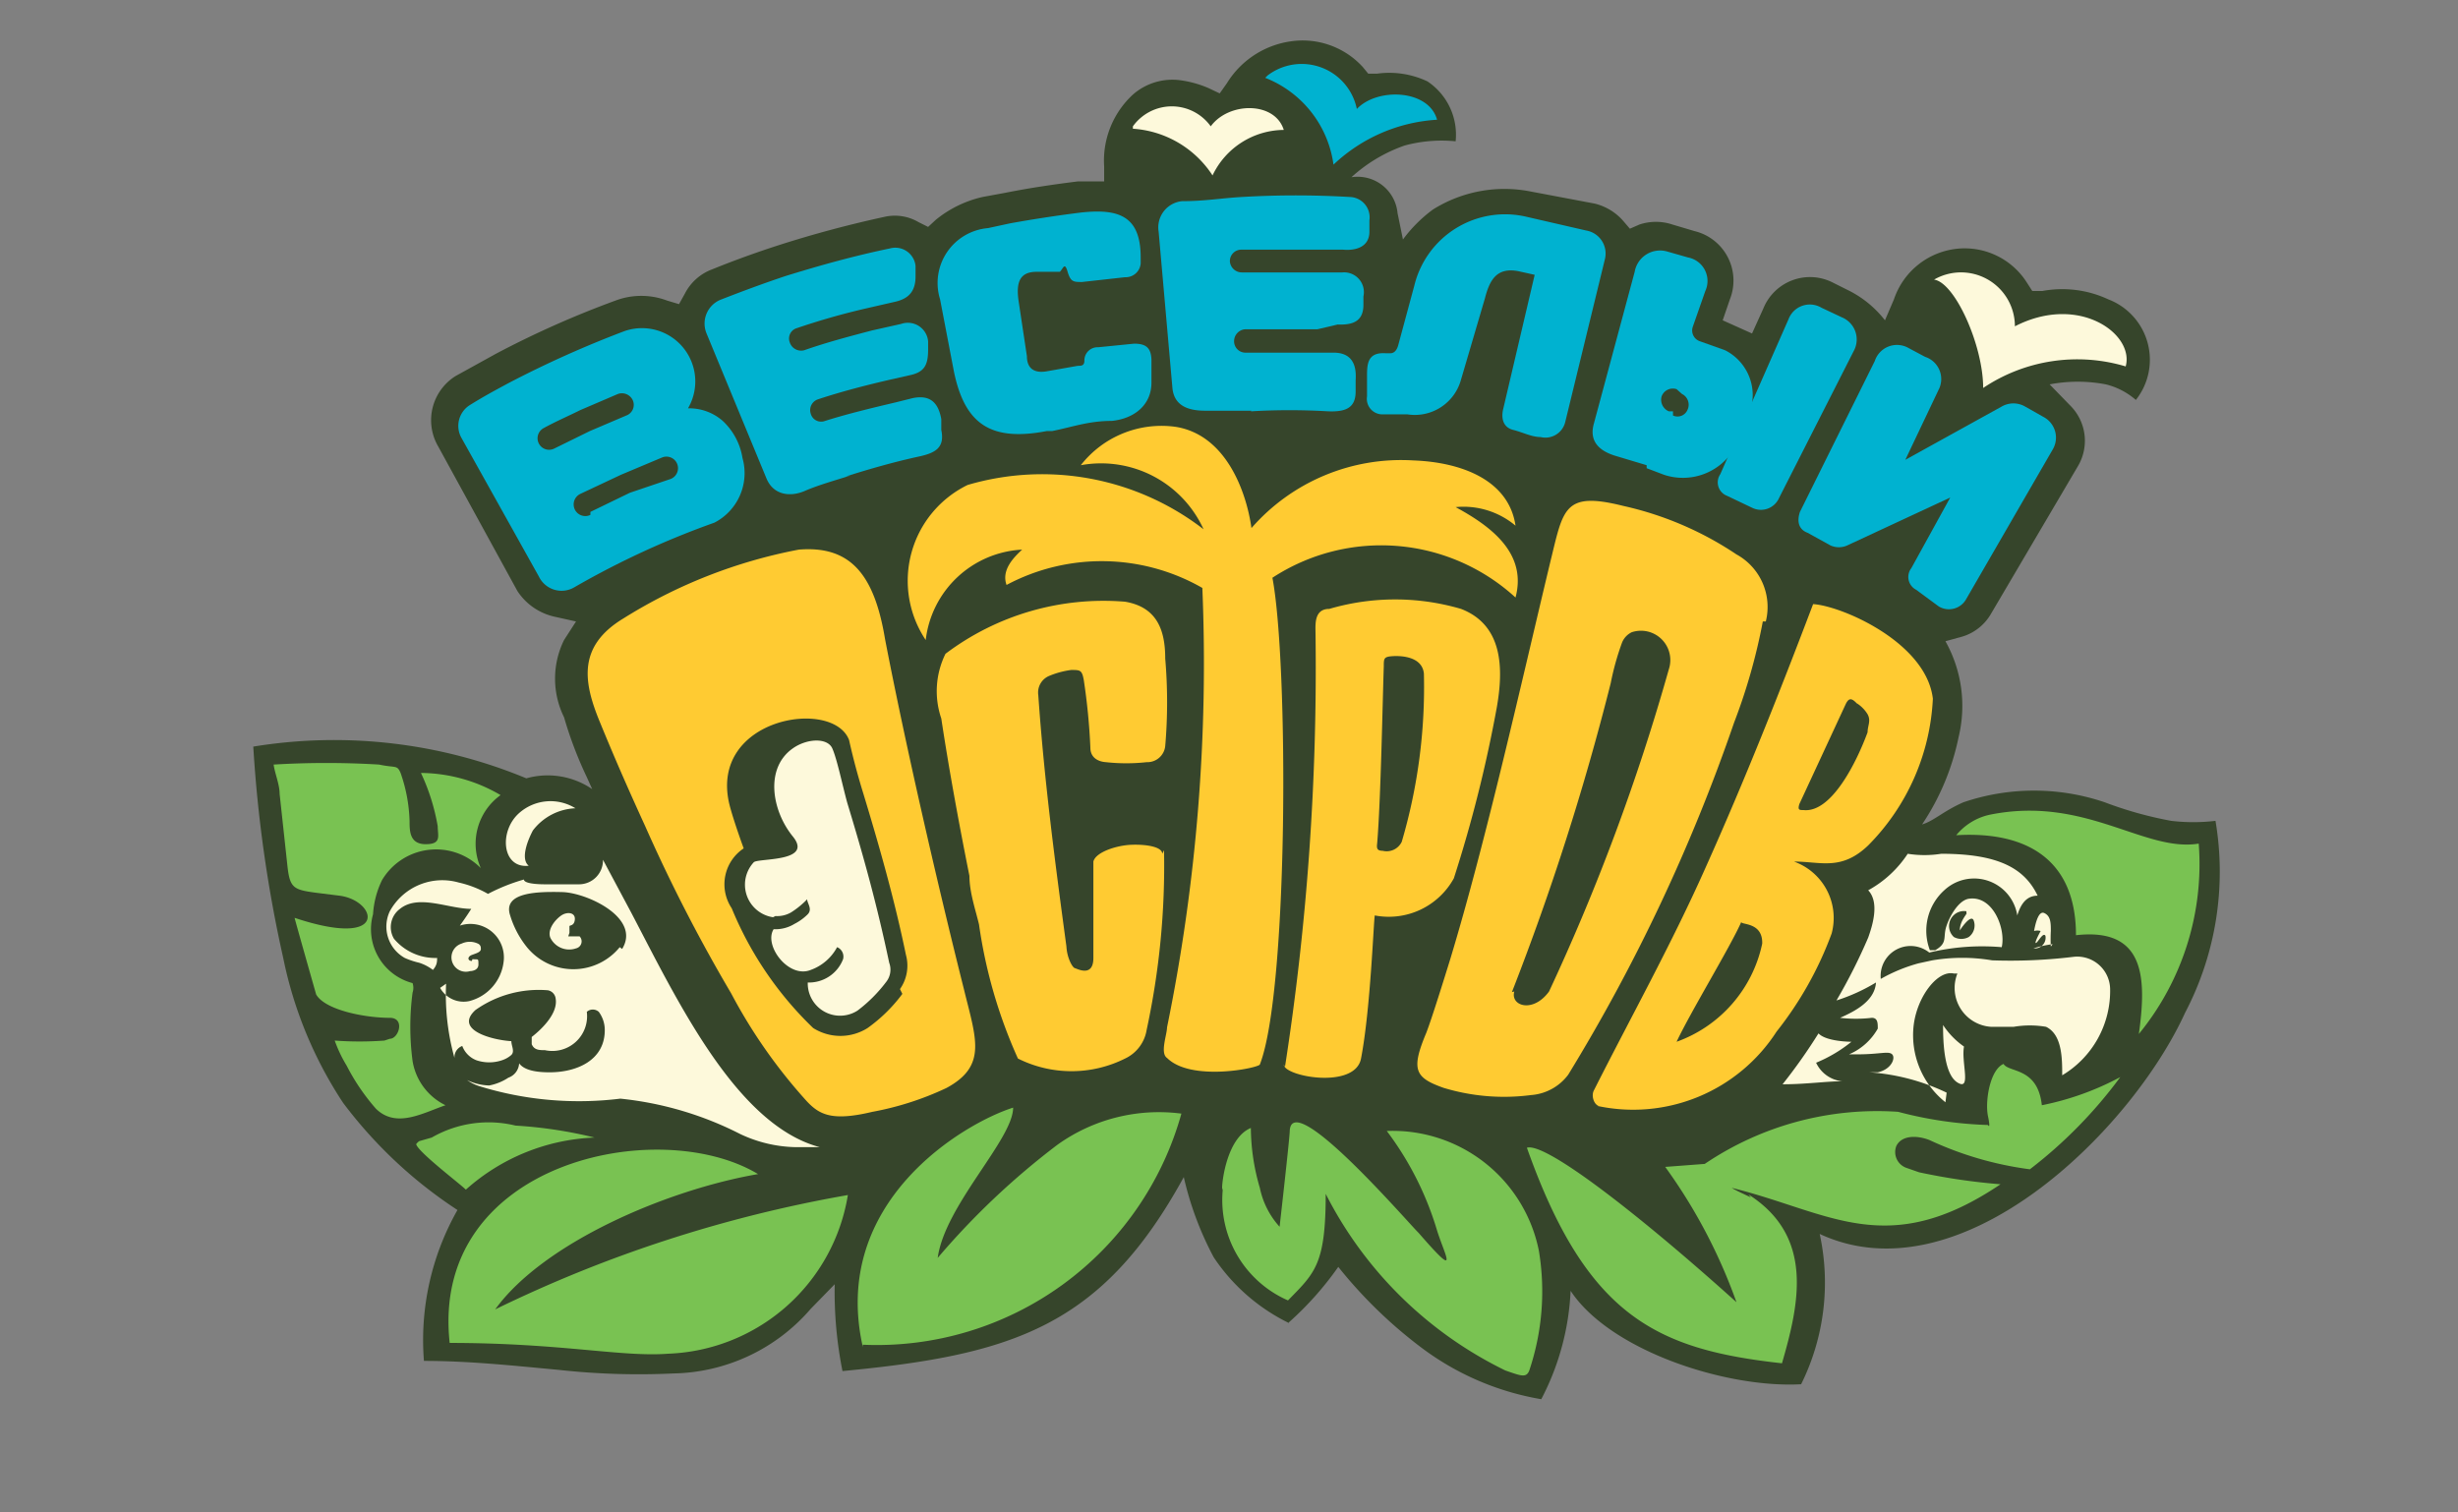 <?xml version="1.0" encoding="UTF-8"?> <svg xmlns="http://www.w3.org/2000/svg" id="Слой_1" data-name="Слой 1" viewBox="0 0 41.05 25.26"><rect x="0" y="0" width="41.05" height="25.26" fill="#808080" stroke="none"/> <defs> <style>.cls-1{fill:#36452b;}.cls-1,.cls-2,.cls-3,.cls-4,.cls-5,.cls-6{fill-rule:evenodd;}.cls-2{fill:#79c252;}.cls-3{fill:#ffcb32;}.cls-4{fill:#3a472b;}.cls-5{fill:#00b2d0;}.cls-6{fill:#fdf9db;}</style> </defs> <path class="cls-1" d="M21.51,22.1a5.38,5.38,0,0,0,.84-.94,7.72,7.72,0,0,0,1.39,1.35,4.61,4.61,0,0,0,2,.86,4.31,4.31,0,0,0,.49-1.81c.66,1,2.6,1.63,3.85,1.56a3.82,3.82,0,0,0,.31-2.51c2.35,1.09,5.2-1.72,6.1-3.69A5.08,5.08,0,0,0,37,13.71a3.12,3.12,0,0,1-.74,0,6.36,6.36,0,0,1-1.11-.31,3.67,3.67,0,0,0-2.36,0c-.34.15-.49.31-.69.37a4.1,4.1,0,0,0,.61-1.46,2.21,2.21,0,0,0-.22-1.6l.29-.08a.83.83,0,0,0,.46-.36L34.7,7.79a.83.83,0,0,0-.11-1l-.36-.37a2.5,2.5,0,0,1,.94,0,1.2,1.2,0,0,1,.5.26A1.08,1.08,0,0,0,35.21,5a1.82,1.82,0,0,0-1.1-.14l-.17,0-.09-.14a1.23,1.23,0,0,0-1.11-.57A1.25,1.25,0,0,0,31.63,5l-.15.35a1.77,1.77,0,0,0-.63-.51l-.24-.12a.84.84,0,0,0-1.16.43l-.19.42-.49-.22L28.89,5a.85.85,0,0,0-.59-1.14l-.37-.11a.87.87,0,0,0-.55,0l-.16.07-.12-.14a.92.92,0,0,0-.47-.28L25.57,3.2a2.25,2.25,0,0,0-1.64.3,2.37,2.37,0,0,0-.5.5l-.09-.44a.67.67,0,0,0-.77-.6,2.57,2.57,0,0,1,.89-.53,2.37,2.37,0,0,1,.85-.07,1.07,1.07,0,0,0-.47-1A1.49,1.49,0,0,0,23,1.23l-.15,0-.09-.11a1.36,1.36,0,0,0-1.2-.43,1.5,1.5,0,0,0-1.07.7l-.12.17-.19-.09a1.81,1.81,0,0,0-.47-.13,1,1,0,0,0-.79.24,1.5,1.5,0,0,0-.48,1.2v.25h-.25l-.19,0c-.4.05-.81.11-1.21.19l-.38.07a1.9,1.9,0,0,0-.78.38l-.13.12-.16-.08a.78.78,0,0,0-.56-.09c-.6.13-1.2.29-1.79.48-.37.12-.73.25-1.1.4a.84.84,0,0,0-.45.4l-.1.18-.2-.06a1.22,1.22,0,0,0-.86,0,16.1,16.1,0,0,0-2,.89l-.67.37a.87.87,0,0,0-.29,1.18L8.64,9.87a1,1,0,0,0,.62.43l.36.08-.2.31a1.46,1.46,0,0,0,0,1.29,6.59,6.59,0,0,0,.38,1l.09.2A1.32,1.32,0,0,0,8.79,13a8.38,8.38,0,0,0-4.56-.53A22.19,22.19,0,0,0,4.73,16a6.86,6.86,0,0,0,1,2.42,7.56,7.56,0,0,0,1.91,1.79,4.4,4.4,0,0,0-.56,2.52c.75,0,1.5.08,2.25.15a12.2,12.2,0,0,0,1.91.06,3.1,3.1,0,0,0,2.3-1.08l.4-.41a6.75,6.75,0,0,0,.13,1.45c2.84-.27,4.33-.74,5.7-3.24A5.36,5.36,0,0,0,20.27,21a3.19,3.19,0,0,0,1.24,1.09"></path> <path class="cls-2" d="M29.24,20c-.1-.05-.24-.11-.32-.16,1.63.4,2.59,1.22,4.49-.06a10.38,10.38,0,0,1-1.36-.2l-.2-.07a.28.28,0,0,1-.18-.37c.09-.18.34-.18.55-.1a5.71,5.71,0,0,0,1.68.49,7.68,7.68,0,0,0,1.51-1.54,4.72,4.72,0,0,1-1.31.47c-.07-.64-.55-.54-.64-.69-.23.1-.31.63-.26.87s0,.15,0,.15a6.62,6.62,0,0,1-1.5-.22,5.14,5.14,0,0,0-3.23.87l-.66.05A9,9,0,0,1,29,21.75c-1.61-1.45-3.19-2.68-3.5-2.58,1,2.82,2.17,3.37,4.26,3.6.29-1,.54-2.12-.56-2.82M7.5,22.43c1.88,0,2.88.24,3.66.18a3.16,3.16,0,0,0,3-2.65,22.08,22.08,0,0,0-5.89,1.91c.81-1.12,2.88-2,4.39-2.26-1.66-1-5.48-.2-5.15,2.82m-1-5.08c.15,0,.26-.35,0-.35-.42,0-1.08-.13-1.23-.39,0,0-.35-1.23-.36-1.28,1.59.53,1.38-.29.75-.37l-.4-.05c-.37-.05-.43-.08-.47-.45l-.13-1.2c0-.16-.08-.34-.1-.49a14.7,14.7,0,0,1,1.76,0c.28.06.3,0,.36.14a2.64,2.64,0,0,1,.15.8c0,.17,0,.39.27.39s.2-.14.2-.3a3.46,3.46,0,0,0-.28-.89,2.66,2.66,0,0,1,1.33.37,1,1,0,0,0-.33,1.22,1.05,1.05,0,0,0-1.65.2,1.51,1.51,0,0,0-.15.57.93.93,0,0,0,.66,1.15.25.25,0,0,1,0,.16,4.36,4.36,0,0,0,0,1.14,1,1,0,0,0,.55.74c-.38.13-.82.39-1.16.06a3.52,3.52,0,0,1-.49-.72,2.27,2.27,0,0,1-.2-.42,5.67,5.67,0,0,0,.83,0M7.21,19a1.9,1.9,0,0,1,1.4-.2A7.36,7.36,0,0,1,9.93,19a3.42,3.42,0,0,0-2.15.87c-.1-.1-.8-.63-.83-.76A.25.25,0,0,1,7,19.06L7.21,19m7.2,3.5c-.55-2.43,1.69-3.74,2.51-4,0,.53-1.14,1.63-1.26,2.51a12.63,12.63,0,0,1,2-1.89,2.91,2.91,0,0,1,2.07-.52,5.28,5.28,0,0,1-5.32,3.86m6-2.62c0-.13.09-.84.48-1a3.61,3.61,0,0,0,.15,1,1.38,1.38,0,0,0,.33.65s.17-1.49.17-1.61c.05-.7,2,1.57,2.15,1.71.72.83.43.37.3-.07a5.24,5.24,0,0,0-.83-1.63,2.49,2.49,0,0,1,2.54,2,4.14,4.14,0,0,1-.16,2c-.05.13-.14.09-.4,0a6.61,6.61,0,0,1-3-2.95c0,1.18-.18,1.32-.63,1.78a1.83,1.83,0,0,1-1.09-1.84m15.3-2.61a4.48,4.48,0,0,0,1-3.18c-.91.15-1.9-.81-3.5-.48a1,1,0,0,0-.55.34c1.17-.07,2,.4,2,1.67,1.16-.13,1.18.72,1.05,1.65"></path> <path class="cls-3" d="M10.41,10.33c-.76.46-.67,1.05-.4,1.71s.5,1.18.77,1.77a27,27,0,0,0,1.43,2.78,8.8,8.8,0,0,0,1.27,1.81c.21.22.42.33,1.09.17a5,5,0,0,0,1.24-.4c.68-.37.49-.82.29-1.64-.48-1.91-1-4.2-1.32-5.86-.18-1.08-.58-1.56-1.44-1.49a8.5,8.5,0,0,0-2.93,1.15m4.66,6.27a2.61,2.61,0,0,1-.58.57h0a.85.85,0,0,1-.91,0,5.86,5.86,0,0,1-1.36-2,.72.72,0,0,1,.2-1c-.08-.22-.19-.54-.24-.74-.34-1.44,1.73-1.78,2-1.07v0q.1.45.24.9c.27.89.52,1.77.71,2.69a.68.68,0,0,1-.1.57"></path> <path class="cls-3" d="M28,17.4c.24-.51.9-1.59,1.08-2,0,.05.36,0,.35.36A2.23,2.23,0,0,1,28,17.4m-1.33,1.07a2.85,2.85,0,0,0,3-1.24,5.91,5.91,0,0,0,.92-1.64,1,1,0,0,0-.63-1.2c.45,0,.79.16,1.24-.27a3.73,3.73,0,0,0,1.08-2.45c-.11-.94-1.52-1.55-2-1.58-.55,1.45-1.14,2.94-1.8,4.41-.56,1.26-1.26,2.52-1.86,3.71-.05.09,0,.24.08.26m2.79-8.09A1,1,0,0,0,29,9.26a5.55,5.55,0,0,0-1.89-.81c-1-.25-1,.05-1.22.94-.48,2-1.07,4.65-1.67,6.63-.09.29-.31,1-.4,1.23-.26.62-.19.75.29.92a3.48,3.48,0,0,0,1.46.12.85.85,0,0,0,.62-.34,29.8,29.8,0,0,0,2.77-5.88,9.74,9.74,0,0,0,.48-1.69M31,11.74a.57.57,0,0,1,.19.19c.06.11,0,.19,0,.3-.18.49-.6,1.35-1.07,1.3-.07,0-.1,0-.07-.1l.77-1.66c.06-.13.11-.11.21,0m-5.74,4.79c-.07.24.31.37.58,0a35.49,35.49,0,0,0,2-5.38.49.49,0,0,0-.62-.62.33.33,0,0,0-.16.17,4.46,4.46,0,0,0-.19.68,43,43,0,0,1-1.65,5.16"></path> <path class="cls-3" d="M18.05,7.77A1.88,1.88,0,0,1,20.1,8.84a4.41,4.41,0,0,0-3.94-.74,1.78,1.78,0,0,0-.7,2.59,1.71,1.71,0,0,1,1.61-1.51c-.14.13-.35.34-.26.59a3.38,3.38,0,0,1,3.27.05,30.3,30.3,0,0,1-.59,7.34c0,.12-.12.43,0,.51.4.4,1.52.17,1.55.11.48-1.23.48-6.71.21-8.13a3.32,3.32,0,0,1,4.06.33c.2-.75-.43-1.2-1-1.51a1.35,1.35,0,0,1,1,.31c-.11-.75-.88-1.06-1.71-1.09A3.32,3.32,0,0,0,20.9,8.82c-.08-.58-.41-1.55-1.26-1.69a1.71,1.71,0,0,0-1.59.64"></path> <path class="cls-3" d="M19.41,14.26c0-.12-.28-.16-.52-.15s-.59.12-.63.28V16c0,.33-.27.18-.31.17s-.13-.17-.14-.36c-.19-1.41-.37-2.77-.47-4.2a.3.3,0,0,1,.18-.32,1.44,1.44,0,0,1,.37-.1c.15,0,.18,0,.21.17a10.54,10.54,0,0,1,.11,1.13c0,.15.11.23.26.24a3.11,3.11,0,0,0,.68,0,.3.3,0,0,0,.31-.27,8.53,8.53,0,0,0,0-1.46c0-.48-.14-.86-.67-.95a4.38,4.38,0,0,0-3,.87A1.41,1.41,0,0,0,15.72,12c.13.86.3,1.78.47,2.63,0,.27.1.56.16.81A8.26,8.26,0,0,0,17,17.68a2,2,0,0,0,1.79,0,.64.64,0,0,0,.36-.48,13,13,0,0,0,.29-3"></path> <path class="cls-3" d="M23,14.08c.06-.72.09-2.36.11-2.95,0-.13,0-.16.14-.17s.5,0,.53.29a9.15,9.15,0,0,1-.37,2.81.28.28,0,0,1-.32.15c-.1,0-.1-.05-.09-.13m-1.56,3.7c0,.2,1.19.42,1.29-.1.16-.83.21-2.31.23-2.39a1.24,1.24,0,0,0,1.32-.62A22.33,22.33,0,0,0,25,11.8c.11-.64.1-1.36-.6-1.63a3.91,3.91,0,0,0-2.2,0c-.26,0-.23.27-.23.41a43.39,43.39,0,0,1-.51,7.24"></path> <path class="cls-4" d="M34.31,16.21c.18-.12.46-.13.51,0s-.07.16-.15.08a.39.39,0,0,0-.36-.1"></path> <path class="cls-5" d="M11.49,6.82a.85.85,0,0,1,.58.21,1.08,1.08,0,0,1,.33.62.93.93,0,0,1-.47,1.08A14.18,14.18,0,0,0,9.59,9.81.42.42,0,0,1,9,9.63L7.71,7.32a.41.41,0,0,1,.13-.55c.24-.15.41-.24.65-.37a17.69,17.69,0,0,1,1.94-.87.89.89,0,0,1,1.06,1.29M9.86,8.55l.66-.32L11.2,8a.19.19,0,0,0-.14-.36l-.69.29-.68.32a.19.19,0,1,0,.17.35m-.6-1.11.59-.29.61-.26a.19.19,0,0,0,.11-.25.2.2,0,0,0-.25-.11l-.63.27c-.2.1-.41.19-.61.3a.19.19,0,0,0,.18.34"></path> <path class="cls-5" d="M28.84,8.28a.24.24,0,0,1-.11-.36l1.14-2.59a.38.38,0,0,1,.55-.19l.34.16a.4.4,0,0,1,.21.54L29.71,8.32a.33.33,0,0,1-.45.16l-.42-.2"></path> <path class="cls-5" d="M32.57,8.31l-1.72.8a.34.34,0,0,1-.28,0l-.38-.21c-.16-.06-.18-.2-.13-.35l1.25-2.52a.39.39,0,0,1,.54-.23l.3.16a.39.39,0,0,1,.24.52l-.57,1.2,1.61-.89h0a.39.39,0,0,1,.39,0l.3.17a.39.39,0,0,1,.16.55L32.84,10a.33.33,0,0,1-.46.13L32,9.85a.24.24,0,0,1-.08-.36Z"></path> <path class="cls-5" d="M20.9,6.86c-.26,0-.52,0-.77,0s-.52-.06-.55-.38l-.23-2.61a.44.44,0,0,1,.39-.51c.38,0,.65-.05,1-.07a15.45,15.45,0,0,1,1.8,0,.34.34,0,0,1,.33.39l0,.19c0,.25-.22.32-.44.3l-.49,0c-.4,0-.81,0-1.21,0a.19.19,0,0,0-.19.2.2.2,0,0,0,.2.18h1.18l.5,0a.33.33,0,0,1,.35.4v.14c0,.28-.18.34-.43.33L22,5.5c-.41,0-.81,0-1.21,0a.2.2,0,0,0-.18.2.19.19,0,0,0,.2.19c.39,0,.78,0,1.17,0l.29,0c.29,0,.39.18.37.46l0,.19c0,.29-.19.34-.46.33a11.11,11.11,0,0,0-1.29,0"></path> <path class="cls-5" d="M14.21,7.94c-.25.08-.54.16-.77.26s-.52.08-.64-.21l-1-2.42A.43.43,0,0,1,12.05,5c.36-.14.71-.27,1.07-.39.58-.18,1.16-.34,1.74-.46a.34.34,0,0,1,.43.29l0,.18c0,.25-.12.37-.34.42l-.48.11a11.77,11.77,0,0,0-1.16.33.18.18,0,0,0-.12.24.2.2,0,0,0,.24.13c.37-.13.75-.23,1.13-.33l.49-.11a.34.34,0,0,1,.45.29v.14c0,.27-.07.38-.32.43l-.31.07c-.39.09-.82.2-1.21.33a.19.19,0,0,0-.12.24.18.18,0,0,0,.24.12c.38-.12.8-.22,1.18-.31l.28-.07c.29-.06.43.07.48.35l0,.18c.06.29-.09.38-.35.44-.42.09-.84.21-1.25.34"></path> <path class="cls-5" d="M27.5,7.77,27,7.62c-.28-.08-.47-.24-.38-.55l.68-2.53a.43.43,0,0,1,.54-.34l.35.1a.4.4,0,0,1,.29.56l-.21.6a.19.19,0,0,0,.12.24l.42.15A.84.84,0,0,1,29.17,7l-.21.5a1,1,0,0,1-1.17.43l-.29-.11m.44-.88a.18.18,0,0,0,.24-.09.2.2,0,0,0-.09-.27L28,6.5a.2.2,0,0,0-.25.12.21.21,0,0,0,.12.25l.07,0"></path> <path class="cls-5" d="M25.63,4.59h0l-.27-.06c-.36-.07-.48.14-.56.45l-.4,1.36a.8.8,0,0,1-.9.58l-.31,0h-.08a.26.26,0,0,1-.28-.3V6.3c0-.21,0-.42.31-.4h.08c.07,0,.11-.06.13-.13l.27-1a1.56,1.56,0,0,1,1.87-1.15l1,.23a.39.39,0,0,1,.31.49l-.66,2.71a.34.34,0,0,1-.41.25c-.15,0-.3-.08-.46-.12s-.2-.18-.17-.33Z"></path> <path class="cls-5" d="M17.48,7.2c-.94.18-1.37-.12-1.55-1L15.7,5a.92.92,0,0,1,.8-1.19l.37-.08c.39-.07.78-.13,1.18-.18.64-.07,1,.06,1,.75v.1a.25.25,0,0,1-.26.23l-.72.08c-.14,0-.19,0-.24-.17s-.07-.06-.13,0l-.16,0-.23,0c-.29,0-.34.19-.3.48l.14.93c0,.21.13.29.34.25L18,6.11c.06,0,.11,0,.11-.09a.22.22,0,0,1,.23-.22l.6-.06c.2,0,.28.07.29.26l0,.39c0,.37-.28.6-.66.64h0c-.39,0-.65.1-1,.17"></path> <path class="cls-5" d="M21.13,1.3a1.82,1.82,0,0,1,1.14,1.45A2.75,2.75,0,0,1,24,2c-.14-.51-1-.54-1.34-.18a.94.94,0,0,0-1.49-.56"></path> <path class="cls-6" d="M9.61,13.5a.79.79,0,0,0-.94.08c-.34.3-.29.93.16.88-.15-.12,0-.46.07-.59a.94.94,0,0,1,.71-.37m-2.26,3a.45.45,0,0,0,.49.22.77.77,0,0,0,.57-.65.56.56,0,0,0-.73-.61s.11-.15.19-.28c-.38,0-.88-.25-1.19,0a.38.38,0,0,0-.1.5A.9.9,0,0,0,7.3,16v0c0,.06,0,.12-.07.2A.76.76,0,0,0,7,16.08,1.33,1.33,0,0,1,6.76,16a.6.6,0,0,1-.25-.78,1,1,0,0,1,1.15-.48,1.77,1.77,0,0,1,.49.19,3.12,3.12,0,0,1,.6-.24c0,.06.18.08.35.08l.57,0a.4.4,0,0,0,.4-.41l.47.88c.78,1.49,1.76,3.55,3.15,3.92h-.41a2.26,2.26,0,0,1-.92-.22,5.66,5.66,0,0,0-2-.59A5.64,5.64,0,0,1,8,18.14a.75.75,0,0,1-.2-.1.91.91,0,0,0,.37.09A.88.88,0,0,0,8.49,18a.27.27,0,0,0,.18-.24c.1.14.37.15.51.15.45,0,.93-.2.92-.72A.51.51,0,0,0,10,16.9a.15.15,0,0,0-.2,0,.58.58,0,0,1-.7.64c-.09,0-.18,0-.22-.1l0-.12c.18-.14.44-.4.4-.64a.16.16,0,0,0-.13-.14,1.83,1.83,0,0,0-1.21.33c-.36.33.27.5.6.52,0,.08.06.17,0,.23a.45.45,0,0,1-.16.09.67.67,0,0,1-.42,0,.41.41,0,0,1-.24-.24.2.2,0,0,0-.13.2,3.94,3.94,0,0,1-.14-1.24m2.94-.58c.32-.52-.59-.94-1-.95s-1,0-.87.39a1.57,1.57,0,0,0,.28.53,1,1,0,0,0,1.55,0m-.84-.24s0-.09,0-.11.08,0,.09-.11-.1-.13-.19-.09-.28.23-.22.39a.35.35,0,0,0,.43.18.12.12,0,0,0,.06-.2s-.07,0-.12,0l-.07,0m-1.61.41c-.07,0-.08-.07,0-.1s.16-.05.15-.11a.08.08,0,0,0-.05-.08.32.32,0,0,0-.27,0,.24.24,0,0,0,.14.46s.14,0,.14-.11,0-.08-.1-.09"></path> <path class="cls-6" d="M32.84,15.22a.25.25,0,0,0-.21.43.26.26,0,0,0,.25,0,.24.24,0,0,0,.08-.28c-.05-.11-.23.17-.23.17,0-.17.14-.29.11-.29m-.33,3a3.54,3.54,0,0,0-1.29-.34l.14,0c.23-.05.3-.24.24-.3s-.2,0-.58,0c0,0-.17,0-.14,0a1,1,0,0,0,.48-.43c0-.09,0-.18-.1-.18a2.28,2.28,0,0,1-.53,0c.25-.11.58-.28.6-.59a3.08,3.08,0,0,1-.66.3,9.4,9.4,0,0,0,.53-1.05c.06-.17.2-.58,0-.79a1.86,1.86,0,0,0,.66-.61,1.79,1.79,0,0,0,.56,0c.95,0,1.39.24,1.61.7-.18,0-.28.13-.34.33a.73.73,0,0,0-1.22-.42.91.91,0,0,0-.24,1s.08,0,.09,0c.19-.11.14-.19.17-.34s.2-.5.4-.52c.4-.05.61.51.54.81a3.81,3.81,0,0,0-1.21.09.5.5,0,0,0-.81.44,2.72,2.72,0,0,1,.63-.26l.23-.05a3,3,0,0,1,1,0,8.7,8.7,0,0,0,1.37-.06.55.55,0,0,1,.6.53,1.64,1.64,0,0,1-.8,1.45c0-.28,0-.68-.27-.81a1.62,1.62,0,0,0-.54,0l-.38,0a.65.65,0,0,1-.56-.89h-.06c-.27-.06-.61.38-.67.86a1.43,1.43,0,0,0,.53,1.29m-1.72-.35a.54.54,0,0,1-.44-.31,2.38,2.38,0,0,0,.59-.35s-.42,0-.55-.14a9.22,9.22,0,0,1-.6.85c.4,0,.72-.05,1-.05m3.48-2.25a2.3,2.3,0,0,1,0-.26c0-.13,0-.25-.11-.3s-.16.25-.17.3a.2.2,0,0,1,.11,0s-.11.2-.08.2.12-.19.16-.12a.18.18,0,0,1-.2.21v0a1.83,1.83,0,0,1,.32-.07m-1.83,1.31c0,.25,0,.85.24,1s.06-.34.11-.6a1.33,1.33,0,0,1-.35-.36"></path> <path class="cls-6" d="M35.5,6.12a2.82,2.82,0,0,0-2.38.36c0-.71-.47-1.76-.82-1.81a.9.9,0,0,1,1.35.78c1.07-.55,2,.13,1.85.67"></path> <path class="cls-6" d="M18.92,2.15a1.72,1.72,0,0,1,1.33.78,1.33,1.33,0,0,1,1.19-.76c-.15-.48-.92-.47-1.22-.06a.8.8,0,0,0-1.3,0"></path> <path class="cls-6" d="M12.91,15.32a.55.55,0,0,1-.32-.92c.09-.07,1,0,.65-.43s-.47-1.14,0-1.47c.24-.17.58-.18.66,0s.17.62.25.91c.28.92.5,1.72.7,2.67a.33.33,0,0,1-.05.32,2.43,2.43,0,0,1-.48.48.54.54,0,0,1-.83-.47.61.61,0,0,0,.59-.39.17.17,0,0,0-.1-.2.81.81,0,0,1-.44.38c-.37.15-.79-.41-.62-.68a.61.61,0,0,0,.35-.09.87.87,0,0,0,.21-.15c.1-.09,0-.19,0-.26a1.44,1.44,0,0,1-.27.22.46.46,0,0,1-.26.06"></path> </svg> 